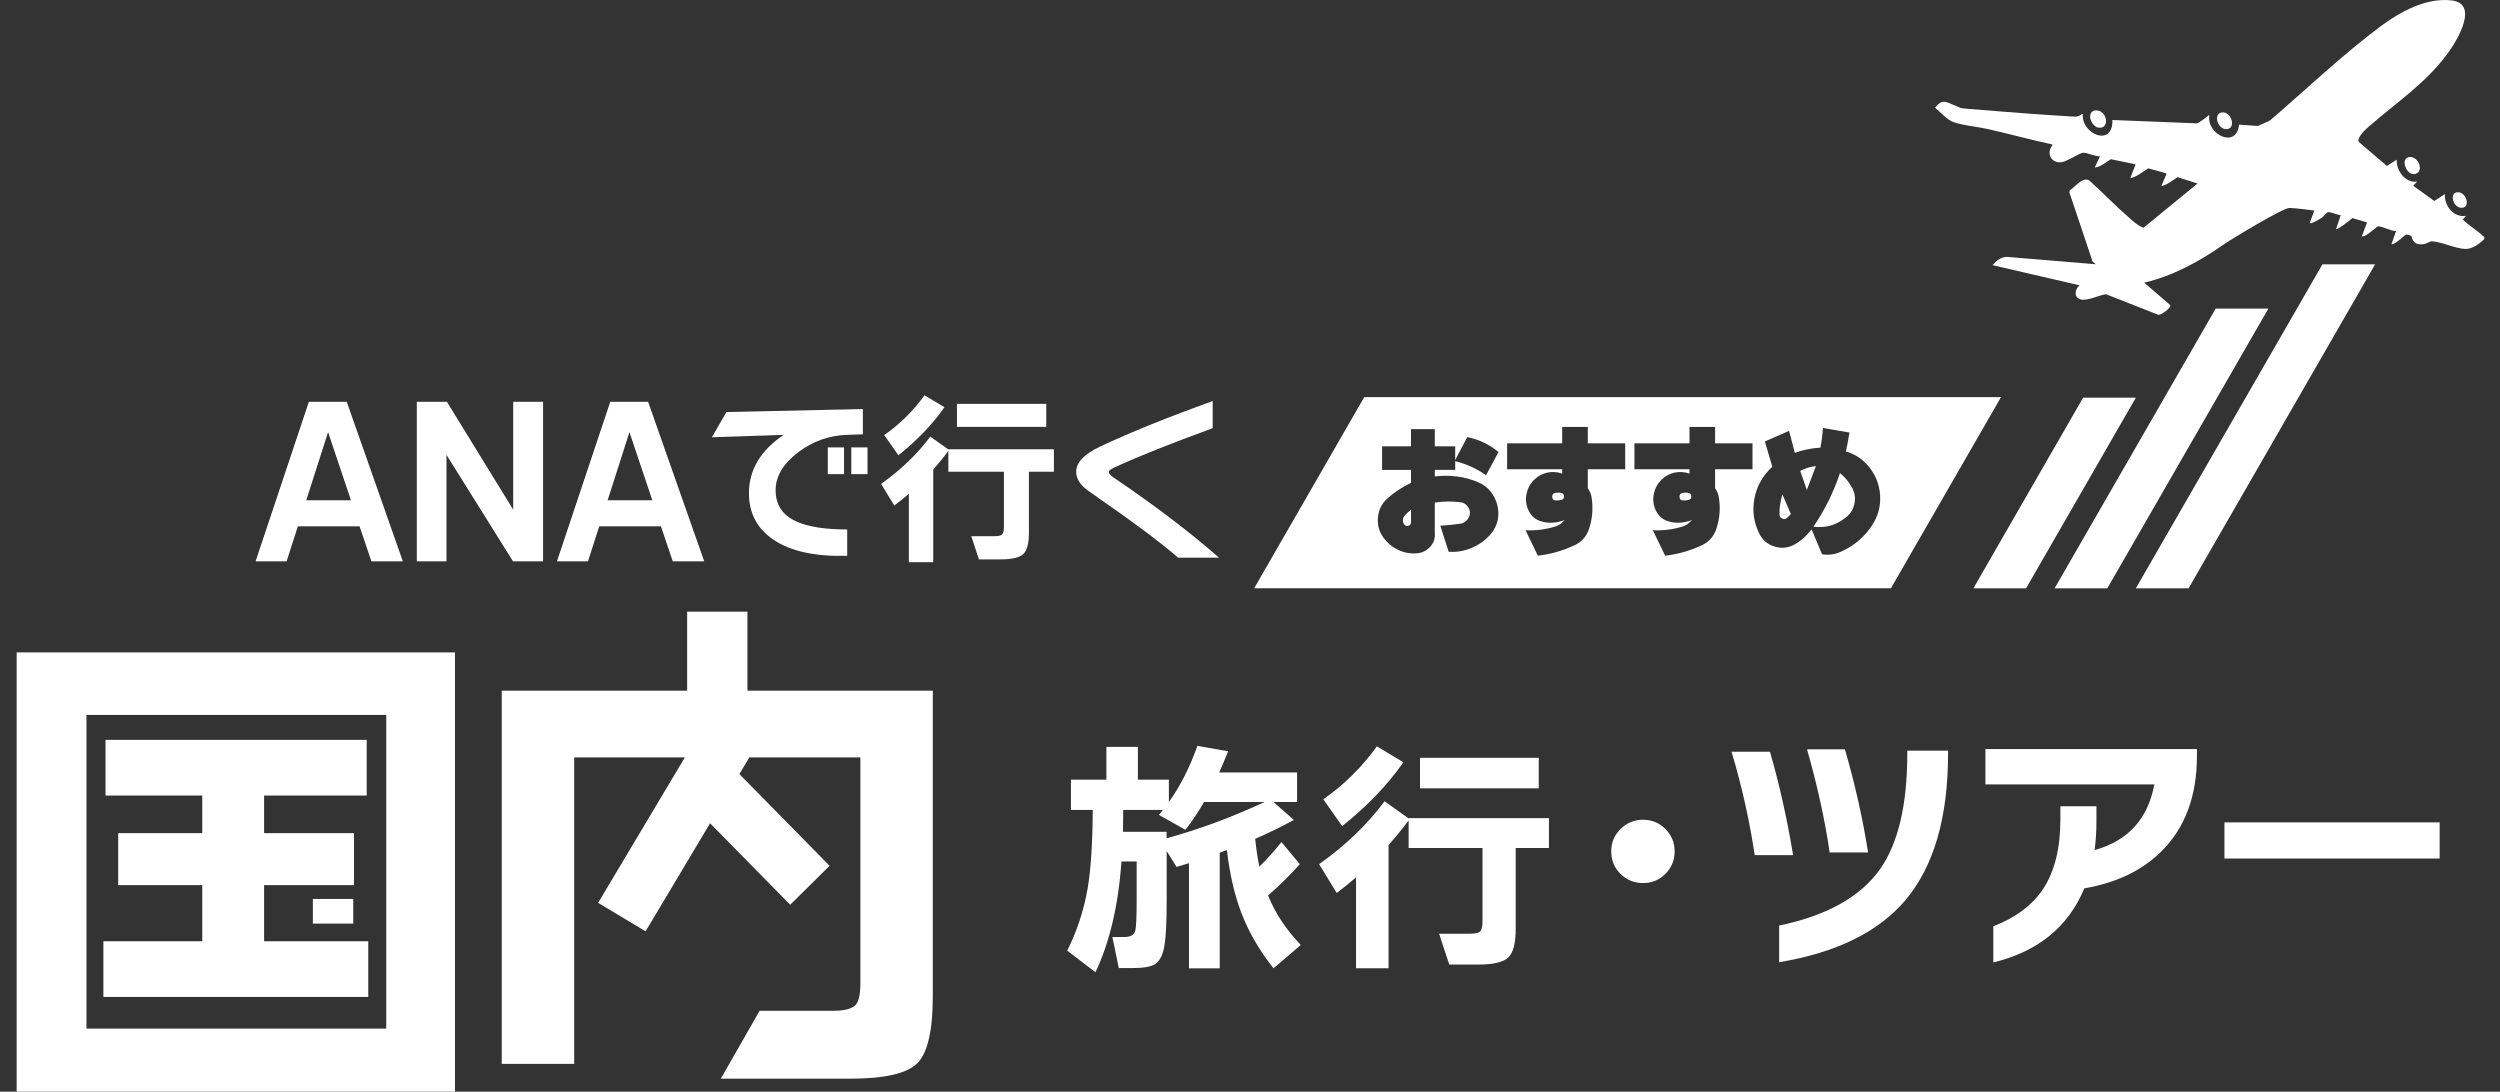<svg width="300" height="131" viewBox="0 0 300 131" fill="none" xmlns="http://www.w3.org/2000/svg">
<rect x="0" y="0" width="300" height="131" fill="#333333" stroke="none"/>
<g clip-path="url(#clip0_1403_5799)">
<path d="M103.543 52.118L101.597 52.184C99.48 52.258 97.538 52.953 95.779 54.271C93.975 55.647 93.073 57.165 93.073 58.824C93.073 60.589 93.917 61.845 95.602 62.592C96.989 63.218 99.01 63.535 101.665 63.535V66.696C97.861 66.801 94.923 66.166 92.849 64.79C90.865 63.461 89.874 61.59 89.874 59.183C89.874 56.388 91.261 54.054 94.036 52.184L85.421 52.474L87.175 49.445L103.543 49.086V52.118ZM101.281 56.897H99.335V53.69H101.281V56.897ZM104.102 56.897H102.156V53.69H104.102V56.897Z" fill="white"/>
<path d="M111.993 67.461H109.063V59.252C108.512 59.731 107.93 60.202 107.317 60.666L105.729 58.064C108.115 56.375 110.085 54.482 111.635 52.39L113.805 53.937V53.914H126.468V56.605H123.47V63.917C123.47 65.219 123.241 66.077 122.786 66.495C122.331 66.913 121.439 67.124 120.113 67.124H117.472L116.555 64.342H119.33C119.823 64.342 120.135 64.268 120.27 64.118C120.405 63.968 120.471 63.669 120.471 63.221V56.605H113.803V54.115C113.236 54.877 112.631 55.618 111.991 56.337V67.463L111.993 67.461ZM113.335 48.867C111.917 50.9 110.077 52.821 107.808 54.633L106.107 52.209C107.988 50.895 109.597 49.303 110.941 47.432L113.335 48.867ZM125.551 51.221H114.834V48.462H125.551V51.221Z" fill="white"/>
<path d="M146.28 66.923H141.381C139.292 65.114 136.108 62.729 131.828 59.769C130.829 59.081 130.232 58.64 130.039 58.447C129.442 57.878 129.144 57.264 129.144 56.607C129.144 55.501 130.092 54.497 131.986 53.601C135.64 51.881 140.151 50.057 145.521 48.128V51.382C140.524 53.206 136.593 54.775 133.729 56.092C133.282 56.301 133.058 56.482 133.058 56.63C133.058 56.824 133.259 57.055 133.663 57.325C138.705 60.75 142.911 63.95 146.28 66.926V66.923Z" fill="white"/>
<path d="M35.741 63.163L34.394 67.356H30.669L37.065 48.215H41.609L48.341 67.356H44.567L43.149 63.163H35.741ZM36.75 60.029H42.112L39.37 51.858L36.75 60.029Z" fill="white"/>
<path d="M61.558 67.356L53.576 54.579V67.356H50.018V48.215H53.627L61.586 61.16V48.215H65.169V67.356H61.558Z" fill="white"/>
<path d="M71.906 63.163L70.559 67.356H66.834L73.231 48.215H77.774L84.506 67.356H80.732L79.314 63.163H71.906ZM72.915 60.029H78.278L75.535 51.858L72.915 60.029Z" fill="white"/>
<path d="M54.597 131H2V78.286H54.597V131ZM46.351 123.431V85.792H10.376V123.431H46.351ZM44.193 112.954V119.632H12.407V112.954H24.272V106.213H14.183V99.978H24.272V95.461H12.661V88.781H44.003V95.461H31.693V99.978H42.478V106.213H31.693V112.954H44.193ZM42.389 107.876V110.832H37.543V107.876H42.389Z" fill="white"/>
<path d="M89.691 82.877V73.4H82.458V82.877H60.211V127.662H68.903V90.89H82.183L71.774 108.343L77.472 111.759L85.208 98.791L94.824 108.569L99.551 103.897L88.727 92.89L89.919 90.89H103.246V118.052C103.246 119.538 102.982 120.447 102.453 120.789C101.924 121.127 101.109 121.298 100.011 121.298H91.147L86.499 129.441H102.041C106.143 129.441 108.819 128.827 110.067 127.596C111.315 126.366 111.937 123.675 111.937 119.517V82.877H89.691Z" fill="white"/>
<path d="M134.58 103.369C134.204 108.638 133.162 113.071 131.457 116.671L128.067 114.078C129.236 111.731 130.049 109.265 130.507 106.681C130.903 104.335 131.111 101.173 131.132 97.196H128.514V93.558H132.768V89.621H136.547V93.558H140.265V96.243C141.632 94.335 142.773 92.088 143.686 89.502L147.376 90.159C147 91.094 146.641 91.94 146.306 92.694H155.648V96.243H152.822L155.262 98.391C153.734 99.227 152.187 99.981 150.621 100.658C150.758 101.991 150.929 103.104 151.127 103.999C152.039 103.104 152.921 102.121 153.775 101.046L155.976 103.7C154.885 104.934 153.615 106.187 152.169 107.458C153.04 109.606 154.349 111.583 156.095 113.395L152.822 116.197C151.117 114.05 149.828 111.823 148.954 109.517C148.141 107.39 147.566 104.885 147.228 102.001C147.03 102.08 146.743 102.19 146.367 102.33V116.197H142.677V103.581C142.181 103.741 141.686 103.889 141.19 104.029L140.001 102.121V108.055C140.001 110.658 139.912 112.47 139.734 113.481C139.536 114.615 139.15 115.359 138.573 115.718C138.077 116.016 137.193 116.167 135.925 116.167H134.258L133.485 112.439H134.913C135.648 112.439 136.082 112.2 136.222 111.723C136.341 111.326 136.4 110.034 136.4 107.846V103.372H134.585L134.58 103.369ZM134.789 97.196C134.789 97.792 134.779 98.669 134.758 99.82H139.993V100.595C143.899 99.522 147.818 98.07 151.744 96.24H144.486C143.831 97.374 143.089 98.488 142.255 99.581L139.073 97.792C139.292 97.535 139.449 97.336 139.549 97.196H134.789Z" fill="white"/>
<path d="M162.725 116.195V105.28C161.991 105.917 161.218 106.544 160.405 107.158L158.293 103.698C161.465 101.451 164.085 98.936 166.146 96.151L169.033 98.21V98.179H185.872V101.759H181.884V111.481C181.884 113.211 181.582 114.355 180.977 114.911C180.372 115.466 179.188 115.746 177.422 115.746H173.912L172.692 112.047H176.382C177.038 112.047 177.452 111.948 177.633 111.749C177.811 111.55 177.9 111.153 177.9 110.557V101.759H169.035V98.449C168.281 99.463 167.478 100.447 166.626 101.402V116.195H162.725ZM168.408 91.471C166.525 94.174 164.075 96.73 161.061 99.135L158.799 95.914C161.297 94.164 163.439 92.047 165.226 89.563L168.408 91.471ZM184.649 94.602H170.4V90.933H184.649V94.602Z" fill="white"/>
<path d="M200.957 102.169C200.957 103.224 200.588 104.121 199.851 104.86C199.114 105.599 198.22 105.968 197.168 105.968C196.116 105.968 195.216 105.604 194.469 104.875C193.722 104.146 193.348 103.244 193.348 102.169C193.348 101.094 193.722 100.218 194.469 99.479C195.216 98.74 196.116 98.371 197.168 98.371C198.22 98.371 199.114 98.74 199.851 99.479C200.588 100.218 200.957 101.114 200.957 102.169Z" fill="white"/>
<path d="M215.173 102.613H210.563C209.953 98.498 209.026 94.363 207.785 90.205H212.395C213.511 94.044 214.436 98.179 215.173 102.613ZM233.765 90.46C233.765 98.141 232.05 104.006 228.619 108.057C225.379 111.856 220.337 114.325 213.498 115.464V111.064C219.201 109.881 223.231 107.634 225.59 104.322C227.778 101.221 228.873 96.6 228.873 90.46V90.08H233.765V90.46ZM224.169 102.297H219.559C218.99 98.393 218.085 94.269 216.845 89.922H221.392C222.611 94.141 223.539 98.266 224.169 102.297Z" fill="white"/>
<path d="M263.631 90.742C263.631 95.512 262.22 99.308 259.399 102.136C257.064 104.457 253.969 105.945 250.119 106.6C248.202 111.222 244.563 114.185 239.196 115.494V111.158C241.869 110.123 243.857 108.636 245.163 106.694C246.553 104.585 247.247 101.8 247.247 98.337V96.755H251.572V98.559C251.572 99.782 251.498 100.934 251.351 102.009C255.371 100.89 257.76 98.263 258.518 94.128H238.251V89.886H263.633V90.74L263.631 90.742Z" fill="white"/>
<path d="M292.757 103.023H266.932V98.686H292.757V103.023Z" fill="white"/>
<path d="M168.535 61.899C168.398 62.077 168.337 62.271 168.347 62.482C168.357 62.691 168.436 62.87 168.583 63.017C168.718 63.132 168.885 63.147 169.086 63.063C169.244 62.989 169.323 62.849 169.323 62.638V61.175C169.02 61.397 168.758 61.636 168.537 61.899H168.535Z" fill="white"/>
<path d="M202.687 59.178C202.405 59.094 202.113 59.094 201.808 59.178C201.684 59.218 201.6 59.308 201.557 59.445C201.536 59.55 201.536 59.654 201.557 59.759C201.597 59.927 201.704 60.021 201.872 60.041C202.154 60.072 202.436 60.047 202.718 59.962C202.822 59.922 202.896 59.848 202.937 59.743C202.957 59.639 202.957 59.534 202.937 59.427C202.896 59.292 202.812 59.208 202.685 59.175L202.687 59.178Z" fill="white"/>
<path d="M187.414 59.178C187.132 59.094 186.84 59.094 186.535 59.178C186.41 59.218 186.327 59.308 186.283 59.445C186.263 59.55 186.263 59.654 186.283 59.759C186.324 59.927 186.431 60.021 186.598 60.041C186.881 60.072 187.163 60.047 187.445 59.962C187.549 59.922 187.623 59.848 187.663 59.743C187.684 59.639 187.684 59.534 187.663 59.427C187.623 59.292 187.539 59.208 187.412 59.175L187.414 59.178Z" fill="white"/>
<path d="M213.544 61.756C213.544 61.988 213.653 62.146 213.874 62.235C214.093 62.324 214.289 62.291 214.454 62.133L214.909 61.692L213.89 59.333C213.628 60.215 213.513 61.022 213.544 61.756Z" fill="white"/>
<path d="M216.024 56.518L216.825 58.798L217.907 55.934C217.239 55.998 216.611 56.192 216.024 56.515V56.518Z" fill="white"/>
<path d="M220.794 56.77C220.042 59.045 218.98 61.191 217.608 63.206C218.266 63.28 218.883 63.254 219.46 63.127C220.212 62.938 220.893 62.592 221.501 62.09C222.065 61.659 222.413 61.089 222.545 60.375C222.675 59.662 222.553 59.007 222.177 58.408C221.831 57.779 221.371 57.234 220.797 56.773L220.794 56.77Z" fill="white"/>
<path d="M163.706 47.659L150.499 70.594H226.911L240.118 47.659H163.706ZM177.417 57.886C178.004 58.138 178.487 58.503 178.868 58.979C179.249 59.455 179.518 59.993 179.676 60.592C179.988 61.891 179.739 63.045 178.924 64.052C178.286 64.796 177.516 65.361 176.616 65.743C175.717 66.126 174.791 66.281 173.838 66.207L172.835 63.076C173.62 63.045 174.461 62.961 175.361 62.824C175.653 62.75 175.9 62.587 176.098 62.337C176.296 62.085 176.395 61.812 176.395 61.519C176.375 61.203 176.263 60.928 176.057 60.694C175.854 60.457 175.6 60.319 175.297 60.276C174.263 60.141 173.221 60.151 172.174 60.306V63.909C172.237 64.569 172.06 65.129 171.64 65.593C171.201 66.075 170.667 66.342 170.039 66.396C169.234 66.459 168.479 66.322 167.772 65.985C167.066 65.649 166.479 65.157 166.006 64.508C165.483 63.794 165.267 62.982 165.356 62.069C165.445 61.157 165.823 60.403 166.494 59.804C167.33 59.06 168.273 58.441 169.32 57.947V56.39H165.851V53.557H169.32V51.496H172.176V53.557H174.624V55.208L176.067 52.454C177.49 52.737 178.741 53.336 179.818 54.248L178.326 57.032C177.269 56.268 176.034 55.7 174.624 55.333V56.388H172.176V57.175C174.029 56.946 175.775 57.18 177.417 57.883V57.886ZM190.535 56.314V58.594C190.756 58.898 190.901 59.229 190.975 59.585C191.193 60.874 191.109 62.128 190.723 63.346C190.408 64.396 189.739 65.124 188.715 65.532C187.366 66.141 185.973 66.523 184.542 66.681L183.066 63.629C184.311 63.692 185.523 63.535 186.708 63.157C187.043 63.063 187.394 62.811 187.76 62.403C186.786 62.77 185.867 62.829 184.997 62.577C184.255 62.378 183.722 61.917 183.396 61.193C183.114 60.564 183.046 59.909 183.193 59.226C183.34 58.543 183.668 57.968 184.182 57.496C184.611 57.099 185.112 56.836 185.689 56.709C186.263 56.584 186.855 56.625 187.462 56.834V56.314H180.855V53.198H187.462V51.231H190.537V53.198H195.025V56.314H190.535ZM205.811 56.314V58.594C206.032 58.898 206.177 59.229 206.25 59.585C206.469 60.874 206.385 62.128 205.999 63.346C205.684 64.396 205.015 65.124 203.991 65.532C202.642 66.141 201.249 66.523 199.818 66.681L198.342 63.629C199.587 63.692 200.799 63.535 201.984 63.157C202.319 63.063 202.67 62.811 203.036 62.403C202.062 62.77 201.142 62.829 200.273 62.577C199.531 62.378 198.997 61.917 198.672 61.193C198.39 60.564 198.321 59.909 198.469 59.226C198.616 58.543 198.944 57.968 199.457 57.496C199.887 57.099 200.388 56.836 200.964 56.709C201.539 56.584 202.131 56.625 202.738 56.834V56.314H196.131V53.198H202.738V51.231H205.813V53.198H210.301V56.314H205.811ZM224.655 63.032C223.724 64.449 222.484 65.504 220.937 66.194C220.184 66.541 219.419 66.645 218.644 66.508L217.389 63.519C216.792 64.306 216.118 64.908 215.364 65.328C214.599 65.759 213.783 65.843 212.916 65.58C212.067 65.308 211.458 64.768 211.079 63.96C210.431 62.607 210.253 61.201 210.545 59.743C210.837 58.286 211.549 57.043 212.68 56.013L211.785 52.976L214.688 51.703L215.379 54.345C216.362 53.988 217.386 53.779 218.454 53.715C218.601 52.938 218.7 52.154 218.751 51.356L221.935 51.906C221.757 52.987 221.615 53.741 221.511 54.171C222.629 54.508 223.541 55.109 224.24 55.98C225.076 56.987 225.534 58.143 225.613 59.45C225.691 60.757 225.369 61.95 224.647 63.03L224.655 63.032Z" fill="white"/>
<path d="M249.976 47.72L236.805 70.597H243.13L256.302 47.72H249.976Z" fill="white"/>
<path d="M265.882 37.03L246.553 70.597H252.878L272.208 37.03H265.882Z" fill="white"/>
<path d="M278.691 31.72L256.302 70.597H262.629L285.016 31.72H278.691Z" fill="white"/>
<path d="M283.051 17.024L286.424 19.914L287.611 19.16C287.511 20.451 288.686 22.049 290.063 21.779L289.59 22.293L292.121 24.12L293.387 23.284C293.295 24.686 294.429 26.143 295.921 25.904L295.527 26.339C296.281 27.088 297.303 27.667 298.058 28.4C298.142 28.482 298.172 28.614 298.05 28.76C297.603 29.18 296.708 29.888 295.88 29.875C294.67 29.858 292.932 28.989 291.811 28.956C291.613 28.951 291.194 29.246 290.874 29.292C290.317 29.374 289.88 29.338 289.552 28.834C289.466 28.698 289.374 28.324 289.334 28.296C289.311 28.278 288.797 28.128 288.767 28.133C288.599 28.163 287.438 29.363 286.975 29.31L287.529 27.723C286.945 27.768 285.849 27.116 285.354 27.167C285.161 27.188 283.933 28.489 283.415 28.357L284.048 26.693L282.266 26.163C282.106 26.383 280.462 27.621 280.33 27.486L280.884 25.822C280.546 25.807 279.633 25.404 279.369 25.465C279.173 25.509 278.856 25.947 278.66 26.092C278.452 26.25 277.356 26.915 277.163 26.772L277.717 25.267C277.717 25.267 275.715 24.989 274.749 24.951C273.974 24.92 267.643 28.775 266.853 29.33C264.002 31.338 260.718 33.139 257.3 33.916L260.429 36.612C260.568 36.925 259.356 37.815 259.013 37.781L252.716 35.307C251.915 35.417 250.553 36.09 249.781 35.95C248.835 35.779 248.924 34.757 249.544 34.237L239.099 31.817C239.567 31.297 240.057 30.864 240.797 30.821L251.404 31.702C251.633 31.746 251.117 31.409 251.117 31.409L248.317 23.055L248.378 22.833C249.018 22.454 249.915 21.152 250.726 21.664C252.363 23.131 253.892 24.749 255.557 26.184C256.06 26.617 256.581 27.116 257.219 27.333L263.707 22.018L261.293 21.256C260.685 21.659 260.086 22.189 259.354 22.334L259.984 20.866C259.976 20.737 258.075 20.326 257.809 20.199C257.102 20.614 256.454 21.21 255.636 21.384L256.268 19.718L253.31 19.104C252.688 19.475 252.113 20.021 251.364 20.112L251.997 18.765C251.371 18.77 250.528 18.331 249.946 18.329C249.618 18.329 248.06 19.384 247.359 19.473C246.497 19.582 245.773 18.915 245.986 18.023C246.055 17.735 246.225 17.598 246.296 17.338C243.671 16.777 241.084 16.056 238.464 15.47C237.219 15.193 235.618 15.063 234.444 14.663C233.661 14.395 232.868 13.455 232.212 12.935C233.026 11.857 233.445 12.194 234.502 12.619C235.285 12.935 235.092 12.976 235.968 13.047C240.329 13.404 244.695 13.758 249.064 14.005C249.064 14.005 249.407 13.993 249.735 13.766C249.801 13.72 249.814 13.654 249.933 13.687C249.758 16.13 253.572 17.697 253.493 14.4L263.466 14.795C263.544 14.943 264.139 14.558 264.891 13.962C264.97 13.898 264.993 13.809 265.13 13.845C264.701 16.041 268.378 17.98 268.69 14.956L270.942 15.119L272.368 14.479C276.744 10.729 281.018 6.637 285.633 3.185C287.992 1.419 291.201 -0.354 294.271 0.064C297.387 0.487 294.978 4.606 293.999 6.018C291.372 9.814 287.636 12.235 284.243 15.198C282.678 16.566 283.044 17.027 283.044 17.027L283.051 17.024Z" fill="white"/>
<path d="M266.607 13.496C267.834 13.317 268.446 15.646 267.021 15.486C266.065 15.379 265.598 13.641 266.607 13.496Z" fill="white"/>
<path d="M251.031 13.424C251.298 13.154 251.834 13.226 252.131 13.414C252.967 13.947 252.98 15.554 251.75 15.302C251.082 15.165 250.49 13.97 251.031 13.424Z" fill="white"/>
<path d="M289.041 18.856C290.088 18.637 290.835 20.27 290.065 20.765C288.945 21.486 287.913 19.091 289.041 18.856Z" fill="white"/>
<path d="M294.767 23.088C295.898 22.854 296.515 24.816 295.496 24.928C294.396 25.05 293.923 23.264 294.767 23.088Z" fill="white"/>
</g>
<defs>
<clipPath id="clip0_1403_5799">
<rect width="300" height="131" fill="white"/>
</clipPath>
</defs>
</svg>
